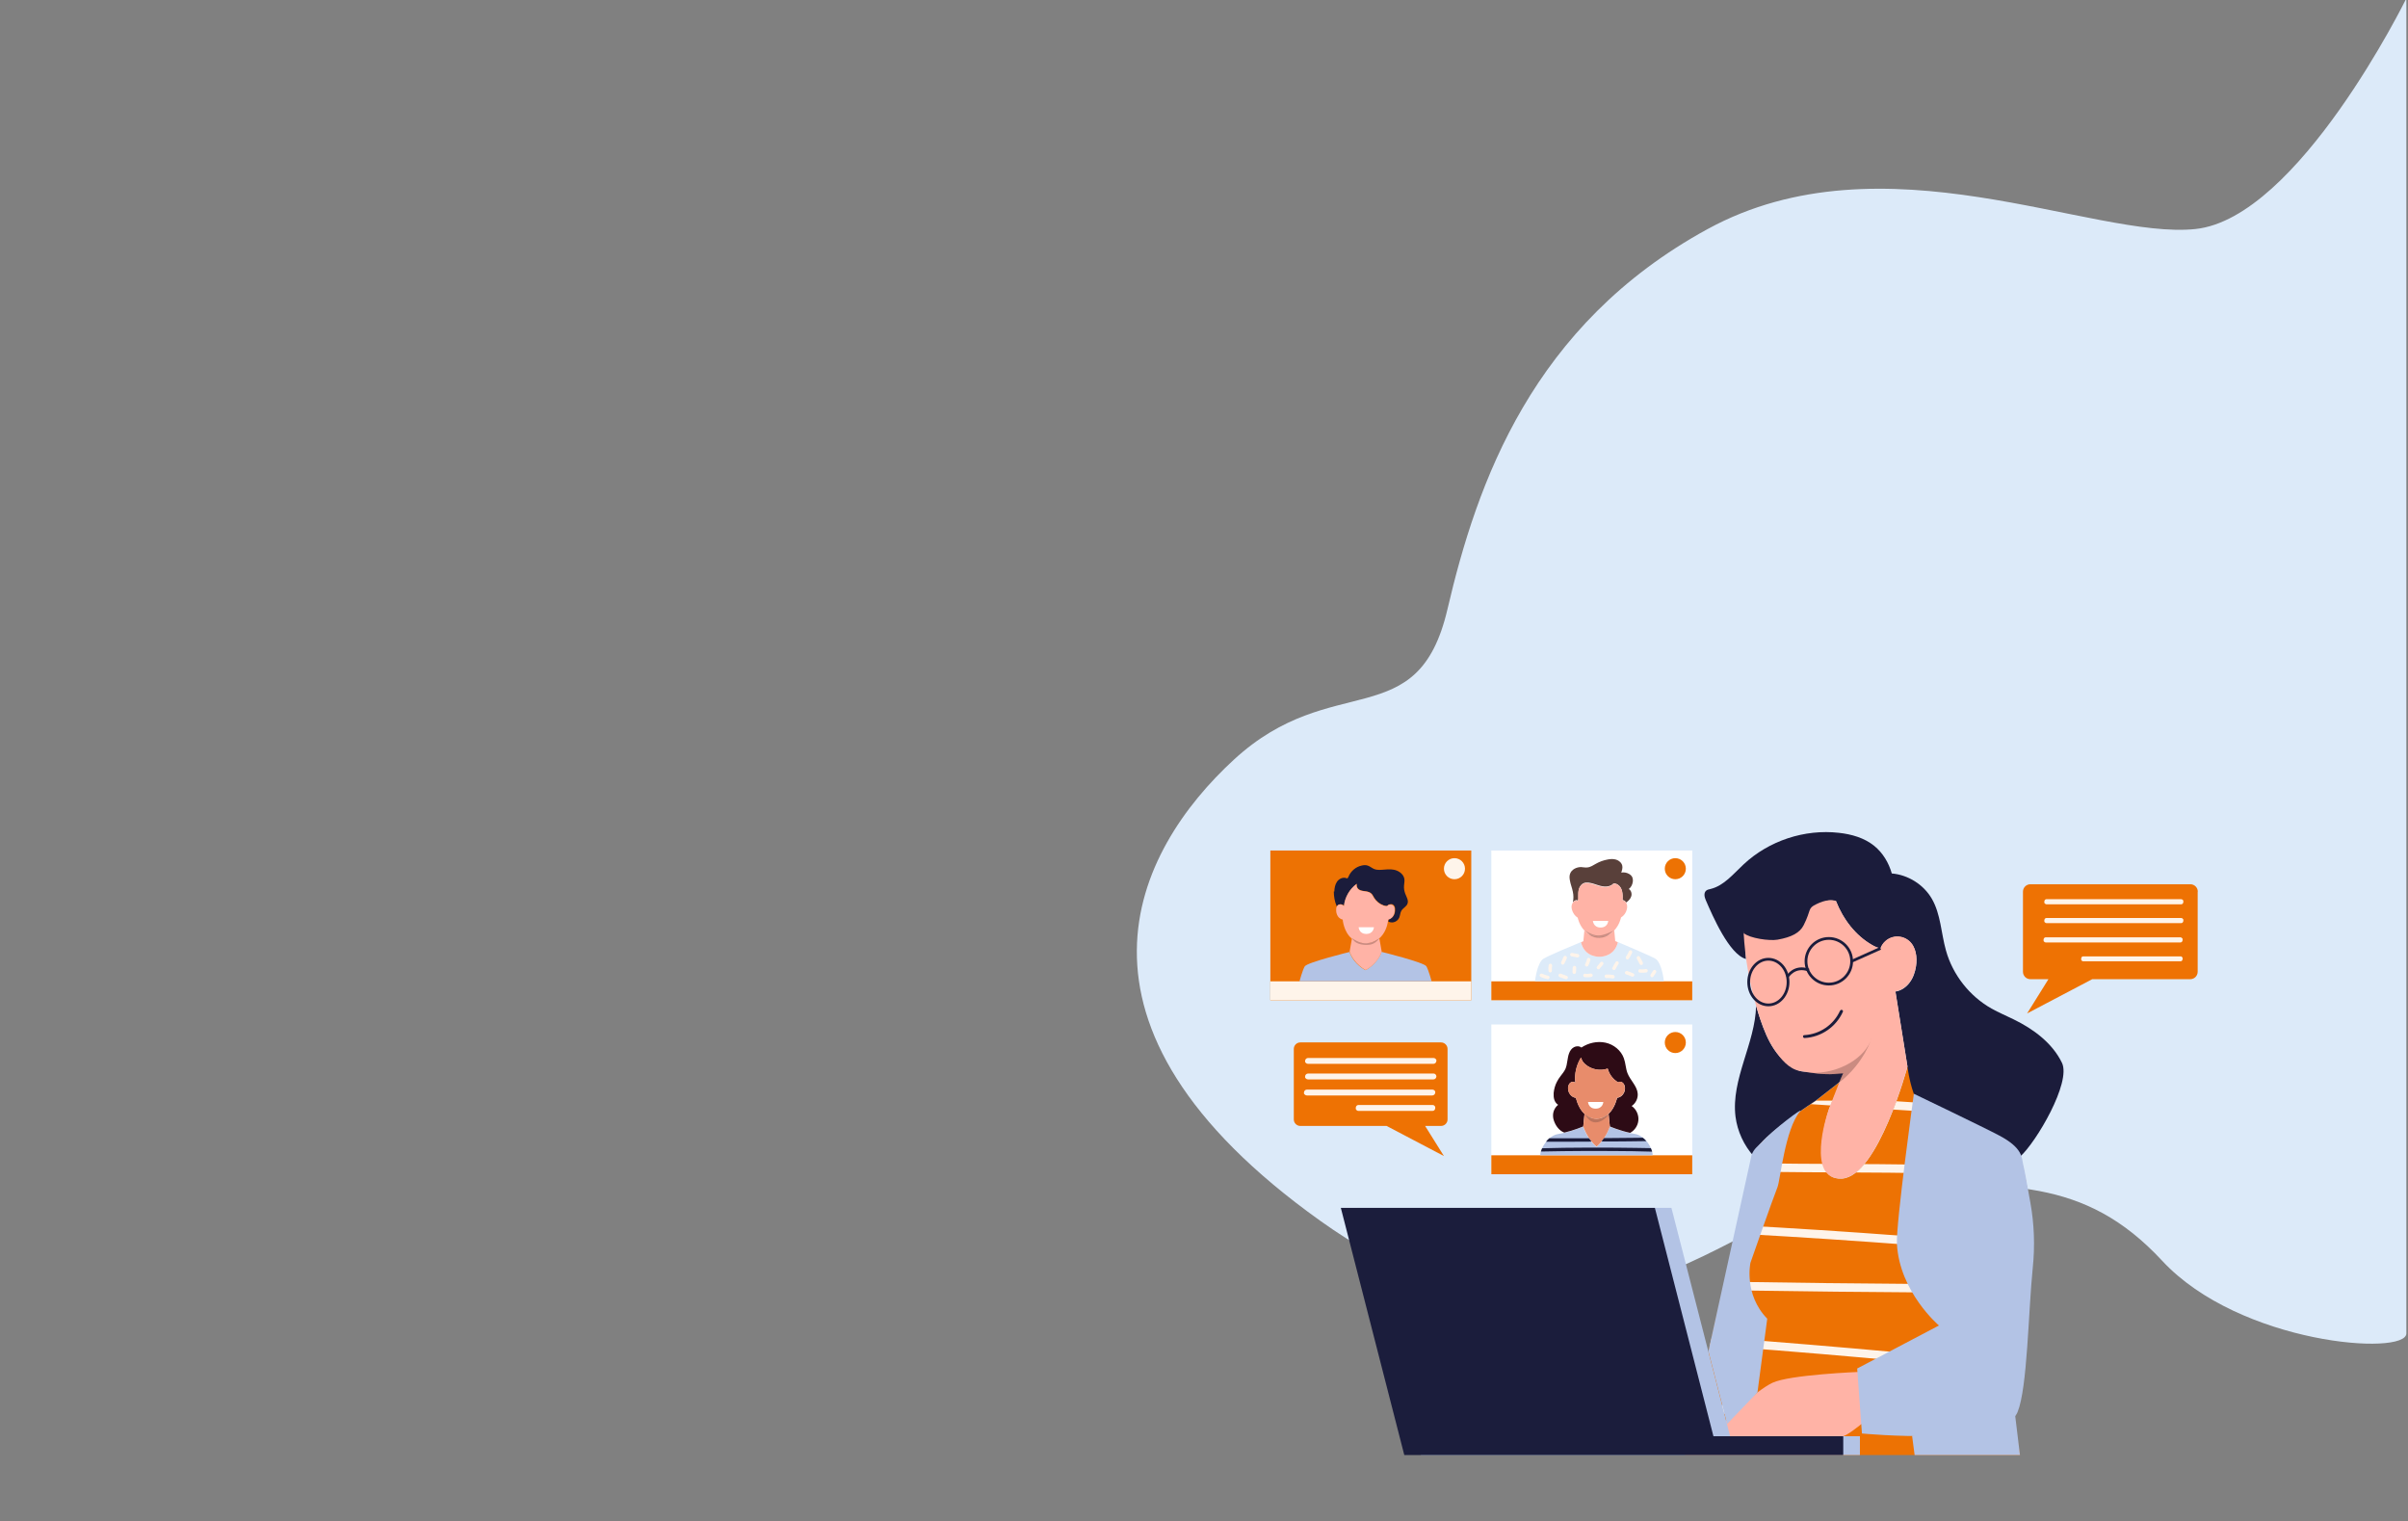 <?xml version="1.0" encoding="UTF-8"?>
<svg xmlns="http://www.w3.org/2000/svg" xmlns:xlink="http://www.w3.org/1999/xlink" id="Ebene_1" version="1.1" viewBox="0 0 1920 1213">
  <rect x="0" y="0" width="1920" height="1213" fill="#808080" stroke="none"/>
  <defs>
    <style>
      .st0, .st1 {
        fill: none;
      }

      .st2 {
        fill: #1b1d3c;
      }

      .st3 {
        fill: #fef4ea;
      }

      .st4 {
        fill: #fef4ea;
      }

      .st5 {
        fill: #ee7203;
      }

      .st6 {
        fill: #2d0b15;
      }

      .st7 {
        fill: #ed735a;
      }

      .st8 {
        fill: #ddebf9;
      }

      .st9 {
        fill: #ed7203;
      }

      .st1 {
        stroke: #1b1c3b;
        stroke-miterlimit: 10;
        stroke-width: 2.2px;
      }

      .st10 {
        clip-path: url(#clippath-1);
      }

      .st11 {
        clip-path: url(#clippath-3);
      }

      .st12 {
        clip-path: url(#clippath-2);
      }

      .st13 {
        fill: #7c5149;
        opacity: .4;
      }

      .st14 {
        fill: #fff;
      }

      .st15 {
        fill: #dceaf9;
      }

      .st16 {
        fill: #b2c3eb;
      }

      .st17 {
        fill: #e88c6b;
      }

      .st18 {
        fill: #b3c3e5;
      }

      .st19 {
        opacity: .6;
      }

      .st20 {
        fill: #ffb3a6;
      }

      .st21 {
        fill: #f7a491;
      }

      .st22 {
        fill: #59403a;
      }

      .st23 {
        fill: #000644;
      }

      .st24 {
        fill: #ec6f04;
      }

      .st25 {
        fill: #1b1c3b;
      }

      .st26 {
        display: none;
      }

      .st27 {
        clip-path: url(#clippath);
      }
    </style>
    <clipPath id="clippath">
      <rect class="st0" x="976.5" y="666" width="769.4" height="546.9"></rect>
    </clipPath>
    <clipPath id="clippath-1">
      <rect class="st0" x="976.5" y="666" width="769.4" height="546.9"></rect>
    </clipPath>
    <clipPath id="clippath-2">
      <rect class="st0" x="1210.9" y="754.8" width="20.4" height="14.2"></rect>
    </clipPath>
    <clipPath id="clippath-3">
      <path class="st0" d="M1610.6,1160.1l-5.5-34.3c15.7-21.4,9.2-108.4,14.2-143.4,1.8-12.8-4.9-49.1-8.4-60.4-6.5-20.8-50.6-25.6-64.2-27.1-21-2.3-25.7-44.6-25.7-44.6,0,0-23.6,87.8-52.4,89.4-28.9,1.5-10.2-55.8-10.2-55.8l2.8-6.4h-13.2s-43.6,28.4-48.1,40.1c-.3.7-.7,2.2-1.3,4.4-9.1,34.1-54.9,238.1-54.9,238.1h267.1Z"></path>
    </clipPath>
  </defs>
  <g id="Ebene_11" data-name="Ebene_1" class="st26">
    <path id="Pfad_557" class="st24" d="M1921.8-.3s-86.1,175.3-168.2,183.9-248.9-76.4-388.9,0c-140,76.4-183.9,202.2-207.5,303.2s-91.6,47.5-170.2,119.8-150.9,211,68.9,367.8,344-28.3,445.6-28.8,163.4-6.4,225.5,60.5,187.8,74.9,194.8,58.1S1921.8-.3,1921.8-.3Z"></path>
    <g id="Gruppe_939">
      <g id="Gruppe_923">
        <g id="Gruppe_932">
          <g class="st27">
            <g id="Gruppe_937">
              <g id="Gruppe_936">
                <g class="st10">
                  <g id="Gruppe_935">
                    <path id="Pfad_2536" class="st23" d="M1530.8,999.8c5.7-18.2,11.2-35,35.4-72.9,12.8-20.1,28.5-39.6,30.2-38.6,1.6,1.1-10.3,20.6-22.9,45.3-11.1,21.9-22.4,44.8-38,90.6-3.7-3.6-8-9.1-7.8-15.6,0-4.5,2.7-7.5,3.1-8.8"></path>
                    <path id="Pfad_2537" class="st24" d="M1477.3,1032.2c-1.4,6.3-.3,120.4,24.2,140.7,11.8,9.8,81,11.2,94.3-1.8,16.4-16.1,23.2-84.9,23.4-138.3.2-21.4-138.2-17-141.9-.6"></path>
                    <path id="Pfad_2538" class="st23" d="M1611.1,1029.5c0,4.9-25.8,7.8-63.5,8.1s-63.3-2-63.4-6.8,25.8-8.7,63.5-9c37.7-.3,63.4,2.8,63.4,7.7"></path>
                    <path id="Pfad_2539" class="st23" d="M1510.5,757c-7.6-.4-37.9,167.2-17.5,238.8,3,10.7,15.8,22.6,21.5,26.6s5.3,4.3,9.4,7.6c19.3,1.2,26.4,1.6,26.6.7.9-4.5,2.2-9.5-17-21.4-27.1-16.7-28.8-28.3-30.6-38-2.3-13-6.6-34.4-5.6-75,1.3-51.2,5.2-82.3,11.5-119.1,1.5-8.8,3.5-20.1,1.7-20.2"></path>
                    <path id="Pfad_2540" class="st23" d="M1670.4,811.9c-2.4-4.6-6.2-10.7-10.4-10.4-5.5.4-8.5,11.1-10.4,13.2-14.5,16.5-21.6,26.6-65.6,69.6-55.4,54.1-64.2,68.1-68.8,79.4-7.3,18.4-12.2,46.1-10.1,46.9,1.1.4,2.8-4.4,7.6-5.6,5.6-1.4,8.9,3.1,11.8,2.1,1.3-.4-3.7-8.5.7-29.2,7.6-36,123.1-148.6,129-159.3,7.1-12.7,4.7-12.7,16.2-6.7"></path>
                    <path id="Pfad_2541" class="st23" d="M1439,865.4c-14.4-16.7-30.7-31.7-48.5-44.8-1.1-.8-4.5-2.6-5.7-6.2-4.3-12.5,20.6-29.7,19.3-31.3-1-1.2-17.5,9-25.2,21.9-1.2,2-2.2,4.1-2.8,6.4-2.8-6.3-4.2-9.8-4-13.8.5-8,7.4-12.5,6.8-19-.4-4.2-4-6.3-6.5-8.3-1.1,5-2.8,9.9-5,14.6-4.1,8.3-8,7.8-11.7,13.5-3.2,5-6.9,16.7-8.1,28.4,1-3.3,3.1-6,6-7.8,3.1-1.7,7.5-2.2,8.1-1,.4.7-.5,2.1-1.6,2.9-10.8,8.6-7,5.2-15.1,13.3-3.7,14.2-7.5,28.5-11.2,42.7,8.4-15,18.8-32.3,21.9-31,1.4.6,1.5,5.3.5,6.5-12.5,16.4-15.9,19-35.7,45.9-10.6,14.3-15.9,15.2-18.8,19.8-5.2,8.2-4.7,12.6-9.9,20.1-7.7,11-13.2,14.2-12.8,20.8.3,5.6,4.7,10.3,5.7,9.9.8-.3-.6-3.8,1.3-5.7,1.5-1.5,4.3-1.1,6.2-.8,4.8.7,5.5,2.8,8.6,2.9,4.2.1,7.4-3.6,7.8-4.2,2.6-3.1,5.3-17.1,5.2-21.6-.1-13.7-1-13,.5-15.9.9-1.7,1.5-5.4,6-7.6-.8,4.2-.8,11.6-1.6,15.9-1.1,6.4-3.1,9.6-4.2,15.9,9.8-4.5,13.9-10.5,15.6-13.8,4-7.5,5.8-15.9,5.7-20.6,0-7.4-3.3-13.4-.3-20.6.8-1.9,2.1-4.9,3.9-4.9,3.4-.1,7.1,10.1,7.3,14.3.5,14.1,1.8,16.7-.3,40.1-.4,4.1-3.4,6.8-4.7,8.6,5.7-5.4,10.3-11.9,13.5-19,2.3-5.2,3.9-10.7,4.7-16.4,1.7-12.5-.8-25-2.1-31.3-.6-6.2-.4-12.6.5-18.8.4-2.3,1.1-3.1,1.6-3.1.9,0,1.4,3.6,2.6,10.4,1.8,10.2,2.6,15.3,3.4,18,1.4,5,2.4,6.6,2.6,10.7.1,3-.2,6-1,8.9,4.3-3.1,8-6.9,10.9-11.2,2.6-3.6,4.6-7.7,5.7-12,1.9-7.7-.1-14.4-1.6-19.5-2.4-8.6-4.8-9.3-4.7-15.1.1-4.9,1.8-6.1,1-10.9-.7-4.6-2.6-5.8-2.1-9.4s2.6-3.8,3.4-7c28.4,23.8,68.7,60.6,86.4,92.6,5,9,12.1,28,19.8,53.1,2.7,8.9,5.2,20,7.3,28.5.5-7.6,1.5-15.2,3.1-22.8,1.1-4.8,2.5-9.5,4.2-14.1-26.8-60.1-49.7-83.2-61.9-97.1"></path>
                    <path id="Pfad_2542" class="st23" d="M1470.8,700.1c2.3,1.7,7.1,3.4,12,5.3,7.2,2.9,9.7,2.1,13.7,3.8,4.5,1.9,10.3,6.2,13.9,20.2,1.7-.4,2-.5,3.7-.9.4-3.3.3-6.6-.3-9.9-1-6.3-4-7.4-4.3-11.5-.3-4.6-1.9-7.6,3.3-13.9,3.8-4.8,18.8-17.6,28.7-21.1,5.7-2,10.4.4,13.3.5,3.7.2,7.4,0,11.1,0,4.2,0,10.9,2.4,20.3,13.9-2.3-.1-5.5,1.5-9.1,3-5.7,2.3-5.5,5.2-12.2,10.4-6.5,5-11.4,5.9-14.6,11.7-1.3,2.3,0,2.1.4,2.5,1.2,1.6,7.2-2.1,7.9-2.7,9-8,9.4-10.4,17.6-15.6,4.5-2.5,9.7-3.3,14.7-2.2,4.1.9,8.9,6,14.6,13.7,3.2,4.3,7,5.6,9,7.3-2.7-.9-7.5-1.1-12.4-.8-8.5.6-8.8,4.6-20.3,8.1-5.2,1.6-13.3,1.8-19.7,6.5-.8.6-1.8,1.8-1.6,2.6.5,1.6,16.4.4,24.8-3.9,3.5-1.8,11.2-.9,17.7-.4,8.1.7,9.3-2.1,11.1-2.2,3.3-.2,8.7,5.8,15.8,33.6-2.7-.3-5-.4-9.9-1.2-11.3-1.8-12.5-2.3-24.5-4.6-23.4-4.5-32.5-3.2-33.6-1.3-.7,1.2-1.1.8-.4,2.1,2.6,4.8,16.5.6,32,3.4,10.2,1.8,16,4.9,22.8,8.7,2,1.1,5.8,2.2,8.6,6.1,1.5,2,1.2,4.3,1.4,5.2,2.1,9.6-5.5,29.3-6.2,31.3-3.9-5.2-8.6-9.9-13.9-13.7-14.5-10.7-31.9-17.7-44.2-18.4-1.5,0-2.8,1.2-3.1,2.6-.3,2.3,5.3,4.9,16.7,8.1,18.1,5,27.5,9,37.4,17.7,1.9,1.7,4,2.8,4.8,5.1,3.4,9.6-8.6,23.1-10.7,25.1-3.3-5.6-6-9.6-17.7-18.9-3.1-2.5-16.9-9.1-18.2-7.4-.9,1.2,4.8,8.3,31,34.9,0,3.4-1.6,5.4-6.4,11.6-6,7.7-15.5,12.4-21,12.6-22.1,1-39.1-6.3-44.9-10.2-3.5-14-2.4-21.8-.3-28.3.9-2.6,4-8,5.3-16.5.7-4.6,1-11.7-1.3-12.6-1.9-.8-5.6,1.8-6.8,5.6-2.2,7.6-2,6.8-3.4,16.9-1,7.3-2.7,28.7-7.3,41.2-7.5-6.4-15.1-12.9-22.7-19.3-.5-12.4.8-22.5,4-28.5,7-12.7,11.8-16.8,18-29.4.8-1.7,1.2-6.9,0-7.4-5-2.1-17.1,19.5-25.7,40.1-2.2,5.3-1.3,18.3-.4,23.2-2-2.5-4.2-7.4-9.4-10.4-8.9-5.2-13.6-9.3-15.6-14.3-3.5-8.8-1-14.5,1.6-18,6.1-8.1,7-8.6,22.4-22.8,8.8-8.2,12.8-12.4,12.6-12.6-1.2-1.8-4.2,0-10.7,3.8-15,8.4-28.5,18.6-31.6,25.7-2.8,6.4-2,12.7-1.3,16.4-2.2-2.9-9.1-14.9-9.4-25.8.5-9.4,5-18.2,12.2-24.2,10.6-8.5,29-12.2,28-15.9-2.2-7.8-29.2-3.8-36.9,3.7-6.9,6.7-2,19.2-2.5,19.5-1.4,1-6.7-7.4-7.4-15.6-.1-.9-2.6-15.3,7.7-24,9-7.5,15.2-6,18.6-11.1,3.2-4.6,3.7-9.8,3.3-16.1"></path>
                    <path id="Pfad_2543" class="st23" d="M1643.7,769c-1.3,3.7,3.5.2,16,19.4,1.2,1.9-1.2,7.5.2,10.9,1.6,3.9,5.2,3.2,6.4,6.6,1.3,3.5-.5,2.9-.3,8.9.2,7,2.4,7.7,1.7,11.8-.7,4.2-5.7,7.5-7.3,14.6-1.5,6.8-2.5,18.1,18.1,44.8-6.2-12.6-5.5-19.2-4.5-24.8.7-3.9,3.3-6.8,4.3-19.3.6-7.5,2.2-9.7,2.8-9.7,1.6,0,2.8,10.1-.9,45.2-1,9.6,8.5,17.9,13.7,22.8-3.3-11.4-3.2-17.4-3-24,.2-5.9,1.9-20.8,4-23.3,1.2-1.3,3.5-.6,4.7.5,4.4,4-.4,12.9,0,21.5.3,6.3,4.1,15.6,17,25.9-2.1-13.5-4.9-28-.7-23.4,2.5,2.7,2.5,7.6,2.4,17.4,0,17.5,5.5,18.8,9.7,20.5,4,1.6,6-4.8,10.9-2.6,2.4,1.1,2.6,3.3,3.3,4.9,2.3-2.5,3.9-7.3,3.5-11.3-.6-5.4-7.6-7.6-12-15.4s-4.4-8.2-8.9-16.9c-3.4-6.7-11.5-15.8-21.5-25.7-13.6-13.5-22.8-26.2-20.3-29.4,1.3-1.8,8.7,2.6,17.5,22.8,1.6-20.6-3.3-29.5-8.7-33.7-5.1-4-11.8-7.4-11.6-11.1,0-1.9,3.8-1.1,5.4.2,3.3,2.8,4.3,7.9,5.2,7.6,1.1-.3-2-18.5-9.2-27.6-3.6-4.4-6.2-5.4-9.4-10.8-2.6-4.3-1.2-4.7-1.6-7.6-4.1,2.3-5.1,4.4-5.2,5.9-.3,3.4,3.5,4.9,5.9,11.5.9,2.5-2.3,13.1-3.8,14.9-1.6,1.9-1.4-5.6-4.5-7.3-7-3.8-4.8-13.3-11.1-16-3.1-1.5-7.6-.5-8.2,1.3"></path>
                    <path id="Pfad_2544" class="st23" d="M1630.1,879.2c25.8-58.3-39.4-51.4-52.4-31.9-4.9,7.4-10.2,12.6-23.2,19-22.9,11.4-23.7,9.4-29.3,19.7-3,6.1-3.9,13.1-2.6,19.8,2.9-3.1,8.5-9.4,15.5-12.2,5.4-2.2,10.6-2.4,32.7-.5,13.2,1.1,16.3-2,14.1.5-12,13.5-19.7,4-46.8,17.6-8,4-32.4,21.2-20.2,45.8,2.7-10.2,11.1-18,21.5-19.8,36.7-7.1,47.3-17.8,52.5-17.2,1.5.2-10.5,9.5-26.2,14.4-18.3,5.7-41.9,24.2-41.2,45.1,0,4.2,5.1,18.6,16,30-3-34.5,43-66.4,58-57.6.8.5-9.9,5.4-22,13.8-6.1,4.3-35,27.5-32.2,47.6.7,3.9,2,7.6,4,11.1,3.2,6.2,7.7,11.6,13.3,15.8,3.8-33.6,25-54.3,29.4-52.8,2.3.8,3.4,2.7,3.2,2.9-7.6,5.1-22.4,38-24.7,48.5,12.7,16.7,13.2,17.2,27,30.7,5.3-7.3,11.7-13.7,18.8-19.1,7.6-5.6,15-8.1,20.2-8.7,14.5-25.4-7.8-77-6.5-79,1.1-1.7,4.4,1.3,4.6,1.5,5.1,7.1,22.1,33.2,5.9,75.4,8.3-2.4,27.7-12.9,28.5-27.6.5-9.4-6.5-12.5-6.5-15s1.4-5.6,3.3-5.4c1.9.2,4.1,3.9,5.7,17.5,3.7-3.9,6.4-8.6,8.1-13.7,7.4-23.8-6-48.9-29.1-66.9-1.8-1.4,1.4-3.6,3.1-3.9,4.9-.9,15.8,9.6,31.1,49,14.1-24.4,9.5-50.1,6.8-54.1-8.3-12.1-24.8-12.8-27-16.2-.8-1.4.2-2.3,2.2-1.8,8.4,2.2,19.2,7.6,20.5,10.2.5-7.3-.4-14.6-2.7-21.5-2.1-6.3-5.7-17.1-13.5-19.1-3.8-1-6.7.7-11.8,2.7-9.1,2.9-18.6,4.9-28.1,5.4"></path>
                    <path id="Pfad_2545" class="st21" d="M1088.7,1168.4c-13.7,13.6-46.3,42.1-35.6,40.1,13.9-2.6,50.1-18,74.4-28.2,7.9-3.3-3.8-25.4-6.9-31-3.9-6.7-24.2,11.5-31.9,19.1"></path>
                    <path id="Pfad_2546" class="st16" d="M1030.4,957.6c.4-3.7,41.1-11.1,160-3.8,6.4,10,10.9,21,13.3,32.6,2.4,11.4-1.1,40.6-1.5,48.1-74.3,0-106.7,3.5-109.6,2.1-3.7-1.7-5.8-45.8-18.2-66.4-12.4-20.4-44.3-10-44-12.6"></path>
                    <path id="Pfad_2547" class="st15" d="M1480.7,795c-94.2,0-199.8-1.8-211.4.6-21,4.4-26.8,10.5-35.8,30-25.4,55.3-39.9,94.3-45.1,130.9-5.8,40.8-12.3,65.3,0,76.9,6.4,6,213.7,28.9,229.9,24,61.8-18.6,82.6-262.4,62.4-262.4"></path>
                    <path id="Pfad_2548" class="st15" d="M1092.4,1033.5c.2,2.2,13.5-3.1,45.1-2.7,41.5.6,99.5,5.4,99.6,3.5,5.5-111.9,82.9-86.9,84.8-44.6,1.8,38.1-20.4,98.4-56.7,100.4-42.6,2.3-202.6-.8-206.7-5-114-117.8,22.3-202.6,33.9-51.6"></path>
                    <path id="Pfad_2549" class="st15" d="M1420.3,1086.9l26.4,117.3c.3,1.5,1.8,2.4,3.3,2.1l2.4-.5c1.5-.3,2.4-1.8,2.1-3.3h0l-26.4-117.3c-.3-1.5-1.8-2.4-3.3-2.1h0l-2.4.5c-1.5.3-2.5,1.8-2.1,3.3h0"></path>
                    <path id="Pfad_2550" class="st15" d="M1258.8,1085.3l-26.9,117.1c-.3,1.5.6,3,2.1,3.3h0l2.9.7c1.5.3,3-.6,3.3-2.1h0l26.9-117.1c.3-1.5-.6-3-2.1-3.3h0l-2.9-.7c-1.5-.3-3,.7-3.3,2.1h0"></path>
                    <path id="Pfad_2551" class="st15" d="M1065.2,1083.4l-27.4,119.1c-.3,1.5.6,3,2.1,3.3h0l2.8.6c1.5.3,2.9-.6,3.3-2h0l27.3-119.1c.3-1.5-.6-3-2.1-3.3h0l-2.8-.6c-1.4-.3-2.9.6-3.2,2h0"></path>
                    <path id="Pfad_2552" class="st15" d="M1427.6,1104.2h-359.6c-1.5,0-2.8,1.2-2.8,2.8h0v2.6c0,1.5,1.2,2.8,2.8,2.8h359.6c1.5,0,2.8-1.2,2.8-2.8v-2.6c0-1.5-1.2-2.8-2.8-2.8"></path>
                    <path id="Pfad_2553" class="st21" d="M1126.6,916.5h0c-6.6-7.4-8.3-10.4-6.3-15.8l45.3-84.7c3.1-5.4,10.7-4.7,17.1,1.5s9.2,15.6,6.1,21l-45.1,79.5c-3,5.3-10.7,4.7-17.1-1.5"></path>
                    <path id="Pfad_2554" class="st21" d="M1025.3,1182.7c-16.2,5.5-53.6,15.4-43.9,17.8,12.6,3.2,48.5,4.8,72.5,6,7.8.4,5.6-21.1,4.8-26.6-.9-6.8-24.3-.3-33.4,2.8"></path>
                    <path id="Pfad_2555" class="st24" d="M1000.6,1190.2c.6-1.5-16,1.5-22.5,5.7-4.3,2.8.9,8.5,5.2,9.3,12.8,2.2,48.6,2.1,72.7,2.2,7.8,0,4.5-17.6,3.5-22.1-.3-1.2-2.4,6.7-17.1,9.2-17,2.9-45,3-41.8-4.3"></path>
                    <path id="Pfad_2556" class="st23" d="M1256.4,984.5c-1.5,14.9-4.9,33-13.9,33.1-115.5,1.9-106.1-.9-110.6-1.3-12.1-.9-59.1,2.7-58-17.9.7-12.4,12.7-17.2,45.5-29.5,29.1-11,47.4-16.1,123.7-24.7,8-.9,8.9-.8,11.5,10.7.6,3.9,2.3,24.7,1.8,29.6"></path>
                    <path id="Pfad_2557" class="st23" d="M1172.5,868.5c-51.1-42.8-3.6-183.9,31.2-198.2,6.7-2.8,59-18.9,69.3,36.8,8.9,48.6,53.4,55,67.1,72.7,6.6,8.5,15,55.1,0,70.9-19.5,20.5-45.4,39.4-90,42.5-41.5,2.8-64.1-13.4-77.6-24.7"></path>
                    <path id="Pfad_2558" class="st3" d="M1164.8,813.8s-13.1,22.5-28.5,44.2c0,0,17.6,16.9,53.8,4.3,0,0,4.6-15.2,10-42.8,1.6-8.2-23.5-21.8-35.3-5.7"></path>
                    <path id="Pfad_2559" class="st21" d="M1260.1,717.1c0,21.5-16.9,39-37.8,39s-37.7-17.5-37.7-39,16.9-39,37.8-39,37.7,17.5,37.7,39"></path>
                    <path id="Pfad_2560" class="st3" d="M1210.1,732.8s9.2.6,22.1,0c0,0-10.8,16.6-22.1,0"></path>
                    <path id="Pfad_2561" class="st23" d="M1200.4,679.3c29.9,14.4,68.2,54.6,71.5,59,6-23.5-7.3-46.4-25.2-57.8-20.2-12.8-49.4-2.7-46.3-1.2"></path>
                    <path id="Pfad_2562" class="st23" d="M1282.4,1036.3l-82.6-6.1c-12.6,0-20.2-10.7-20.2-23.3l-4-38.8c0-12.6-3-21,9.6-21l99.4-10c12.6,0,22,16.5,22,29.2l-1.3,30.7c-.1,12.5-10.3,39.3-22.9,39.3"></path>
                    <path id="Pfad_2563" class="st16" d="M1310.1,950.2l-49.3,8.7c-22,3.9-44.5,3.6-66.4-.7-21.8-4.3-46.1-9.4-46.4-10.1-2.8-8.8,2.2-33.6,2.2-37.9l9.6-78.9c0-21.7,17.1-29.1,40.6-39.7,3.2-1.4,11.2-6,14.8-6h29.8c4.2,2.2,8,4,12.1,6.2,23.1,12.7,39.4,14.1,40.5,39.5l11.5,81.4c0,4.7,3.1,33.6,1,37.5"></path>
                    <path id="Pfad_2564" class="st21" d="M1237.5,746.6c4.4.4,4.3,6.2,4.5,8.8.6,6.4,0,27,10.2,38.9,13.2,15.4-57.4,15.9-47,1.9,8.6-11.6,6.9-18.5,5.7-41.3-.2-4.4,2.6-7.3,6.8-7.9,6.6-.7,13.2-.8,19.8-.4"></path>
                    <g id="Gruppe_934" class="st19">
                      <g id="Gruppe_933">
                        <g class="st12">
                          <g id="Gruppe_932-2">
                            <path id="Pfad_2565" class="st7" d="M1231.3,755.5c-4.8.8-9.7,1-14.5.6-2-.2-4-.6-5.8-1.4,0,2.9,0,2.7.3,7.8,0,.7.4,4.7.4,6s.1.6.2.6c3-.3,8.3-2.4,13-6.2,2.5-2.2,4.6-4.6,6.4-7.4"></path>
                          </g>
                        </g>
                      </g>
                    </g>
                    <path id="Pfad_2566" class="st21" d="M1317.7,916.1h0c-10.3.7-13.8.1-17-5.1l-40-91.6c-2.4-6,3.1-11.8,12.3-13.1s18.6,2.6,21.1,8.5l35.9,88.1c2.4,6.1-3.1,12-12.3,13.2"></path>
                    <path id="Pfad_2567" class="st21" d="M1251.9,977.2c.3-.1.5-.2.8-.4l75.9-52c.9-.8,1.7-1.6,2.4-2.6,3.8-5.2,2.1-16.4-3.4-21.5-4.8-4.3-10.5-5.9-13.6-3l-74.5,57.5c-4.4,4.5-3.1,13.6.6,17.6,3.2,3.4,8.4,6.1,11.8,4.4"></path>
                    <path id="Pfad_2568" class="st21" d="M1249.4,956.8c-14.4-8.5-34.4-5-37.2-4.2-11.3,3.3-20.2,19-18.8,26.4.8,4.2,4.6,4.9,8.7,4.3,9.9-1.5,11.9-4.5,22-3.9,4.6.3,4.1,1.4,9.5,1.8,6.7.5,14.7,1,17.5-4.7,2.9-6.3,5.2-15.7-1.7-19.7"></path>
                    <path id="Pfad_2569" class="st3" d="M1293.5,812.2s13.1,22.5,28.5,44.2c0,0-17.5,16.9-53.8,4.3,0,0-4.6-15.2-10-42.8-1.5-8.1,23.5-21.7,35.3-5.7"></path>
                    <path id="Pfad_2570" class="st23" d="M1295.6,1000.3c-.6,15.8-3,35.3-13.1,36.2-128.9,12.3-118.6,8.5-123.7,8.6-13.6.2-65.9,8.1-66.1-13.7-.2-13.1,12.9-19.3,48.6-35.3,31.8-14.2,51.7-21.3,136.4-37.1,8.9-1.7,9.9-1.6,13.6,10.3,1.2,3.9,4.5,25.7,4.3,31"></path>
                    <path id="Pfad_2571" class="st21" d="M1071.8,877.2c-15,3.4-31.9-4.8-33.8-6.7-9.6-9.8-26.3-17.9-23-24,1.8-3.4,16.3-5,20.1-4.7,8,.8,11.8,6.2,20.8,8.4,4.1,1,4-.1,8.8,1.1,6,1.5,13.2,3.2,14,9,.9,6.4.2,15.3-6.9,16.9"></path>
                    <path id="Pfad_2572" class="st21" d="M1080.2,856.7c-.9-3.7-6.2-8.2-16.1-12.8-8-3.8-9.3-10.1-11.1-8.5-2.8,2.5-2,4.2-1.4,6.3,3,10.4,16.5,14.1,17.4,14.4,3.2.8,6.6,10.7,8.6,12.2.5.5,3.2-9.1,2.6-11.6"></path>
                    <path id="Pfad_2573" class="st21" d="M1066.6,877.5c.2.2.3.4.5.5l59.8,44.6c.8.5,1.7.9,2.6,1.2,5,1.5,13.2-2.7,15.6-8.2,2.1-4.8,1.8-9.6-1.3-11.3l-63.7-42.1c-4.7-2.2-11.3,1.2-13.4,5.1-1.7,3.3-2.4,8.1-.1,10.2"></path>
                    <path id="Pfad_2574" class="st16" d="M1291.7,955.7s94.2-6.5,116.6-1.1c.8-59.3,26.7-72.9,34.6-97,6.7-20.3,12.7-51.4,26.2-60.1,13.7-8.9,31.9,2.3,34.1,13.9,10.5,54.6-31.6,270.5-75.5,276.2-37.7,4.9-161.9,1-161.9,1,70.9-49,52.8-136,25.9-132.9"></path>
                    <path id="Pfad_2575" class="st15" d="M1149.3,1042.7c41.5,0,85.2-7.2,85.2-9.1,5.5-111.9,82.9-86.9,84.8-44.6,1.8,38.1-19.4,99.3-55.6,101.2-22,1.2-107.8,2.5-108,.2-1.9-22.2-9.8-37.9-9.8-39.1s1.8-8.6,3.4-8.6"></path>
                    <path id="Pfad_2576" class="st23" d="M1095.4,986.4c10.3-1.4,24.4,1.2,26.1,9.6,20.1,99.3-.2,151.1-3.2,157.1s-17.9,16.9-20.3,5c-4-20.1-9.4-58.8-10.6-66.8-4-26.7-5.6-20.8-13.5-87.6-1-8.3,11.2-15.9,21.2-17.2q.2,0,.3,0"></path>
                    <path id="Pfad_2577" class="st23" d="M1126.2,1019.4c11.7,4.9,25.5,15.7,22.8,24.1-31.8,99.9-81.4,133.5-87.8,137-5.6,3.1-28.3,4.2-24.4-7.7,6.6-20.2,21.5-57.6,24.5-65.4,10-26,5.1-21.7,32.7-85.6,3.4-7.9,20.5-7.3,31.9-2.5,0,0,.2.1.3.1"></path>
                    <path id="Pfad_2578" class="st24" d="M1067.6,1188.3c0-1.9-15.2,9.2-19.7,16.9-3,5.1,4.7,8.8,9.3,7.5,13.6-3.8,49.1-20.9,72.9-32.3,7.7-3.7-3.3-21-6.2-25.4-.8-1.2.5,8.4-12.9,18-15.6,11.2-43.4,24.6-43.4,15.3"></path>
                  </g>
                </g>
              </g>
            </g>
          </g>
        </g>
      </g>
    </g>
  </g>
  <g id="Ebene_2">
    <g id="Gruppe_927">
      <path id="Pfad_5571" data-name="Pfad_557" class="st15" d="M1918.7-1.3s-86.1,175.3-168.2,183.9-248.9-76.4-388.9,0-183.9,202.2-207.5,303.2-91.6,47.5-170.2,119.8-150.9,211,68.9,367.8c219.8,156.8,344-28.3,445.6-28.8s163.4-6.4,225.5,60.5,194.8,76.3,194.8,58c0-26.6,0-1064.4,0-1064.4Z"></path>
    </g>
  </g>
  <path class="st9" d="M1610.6,1160.1l-5.5-34.3c15.7-21.4,9.2-108.4,14.2-143.4,1.8-12.8-4.9-49.1-8.4-60.4-6.5-20.8-19.8-41-34.4-51.7-17-12.6-55.5-20-55.5-20,0,0-23.6,87.8-52.4,89.4-28.9,1.5-10.2-55.8-10.2-55.8l9.5-22-20,15.6s-43.6,28.4-48.1,40.1c-.3.7-.7,2.2-1.3,4.4-9.1,34.1-54.9,238.1-54.9,238.1h267.1Z"></path>
  <g class="st11">
    <path class="st4" d="M1395.4,870.4c35.8,2.3,71.6,4.7,107.3,7l107.3,7c20.2,1.3,40.4,2.6,60.6,4,4.3.3,3.9,7-.4,6.7-35.8-2.3-71.6-4.7-107.3-7-35.8-2.3-71.6-4.7-107.3-7-20.2-1.3-40.4-2.6-60.6-4-4.3-.3-3.9-7,.4-6.7Z"></path>
    <path class="st4" d="M1334.2,925.4c43.8,2.2,87.6,2.4,131.4,2.6,43.6.2,87.3.4,130.9,2.5,24.5,1.2,49.1,3.1,73.5,5.9,4.3.5,3.9,7.2-.4,6.7-43.5-5-87.2-6.9-130.9-7.7-43.7-.8-87.3-.5-131-1.1-24.6-.3-49.2-.9-73.8-2.2-4.3-.2-3.9-7,.4-6.7Z"></path>
    <path class="st4" d="M1316,973.4c45.1,2,90.1,4.4,135.1,7.3,44.9,2.9,89.7,6.3,134.5,10.2,25.3,2.2,50.5,4.5,75.8,7,4.3.4,3.9,7.2-.4,6.7-44.9-4.4-89.8-8.4-134.8-11.8-44.8-3.4-89.7-6.4-134.6-8.9-25.3-1.4-50.6-2.7-76-3.8-4.3-.2-3.9-6.9.4-6.7Z"></path>
    <path class="st4" d="M1326.2,1020.9c43.3.9,86.5,1.6,129.8,2.1,43.3.5,86.5.8,129.8.9,24.4,0,48.9,0,73.3,0,4.3,0,3.9,6.7-.4,6.7-43.3.2-86.5.1-129.8-.2-43.3-.3-86.5-.7-129.8-1.4-24.4-.4-48.9-.8-73.3-1.3-4.3,0-3.9-6.8.4-6.7Z"></path>
    <path class="st4" d="M1302.3,1061.5c46.9,3.2,93.8,6.7,140.7,10.6,46.9,3.9,93.7,8.2,140.5,12.8,26.5,2.6,52.9,5.4,79.3,8.2,4.3.5,3.9,7.2-.4,6.7-46.7-5.1-93.5-9.7-140.4-14.1-46.8-4.3-93.7-8.3-140.6-11.8-26.5-2-53-3.9-79.6-5.7-4.3-.3-3.9-7,.4-6.7Z"></path>
    <path class="st4" d="M1306.1,1117.9c42,1.7,84.1,3.2,126.2,4.4,42.1,1.2,84.1,2.1,126.2,2.7,23.6.4,47.1.6,70.7.8,4.3,0,3.9,6.8-.4,6.7-42.1-.3-84.2-.9-126.2-1.8-42.1-.9-84.1-2-126.2-3.5-23.6-.8-47.1-1.7-70.6-2.7-4.3-.2-3.9-6.9.4-6.7Z"></path>
  </g>
  <path class="st25" d="M1400.2,801.9c-.6,29.9-20.1,58.5-16.4,88.4,1.5,11.7,6.7,22.9,14.6,31.7.6-2.2,1-3.6,1.3-4.4,4.4-11.7,48.1-40.1,48.1-40.1h0l32.9-25.7c-5.4,0-40.5,4-45.5,2.1-8.4-3.2-15.3-9.6-20.4-17-5-7.4-8.4-15.9-11.3-24.4-1.2-3.5-2.3-7.1-3.3-10.7Z"></path>
  <path class="st25" d="M1391.6,748.2c4.9,4.1,1.3,3.3,7.6,4,6.6.7,23,3,29.2.6,7.6-3,22.5-21.1,29.9-24.6,3-1.5-3.6-9.9-.3-10.2,2-.2,4,0,5.9.5,5.7,14.5,15.5,27.4,28.9,35.1,2.1,1.2,4.3,2.2,6.6,2.6,1.6-4.3,5.3-7.7,9.6-8.9,4.5-1.2,9.5-.1,13,2.8,5.7,4.8,6.8,13.1,5.7,20.4-.7,4.6-2.2,9.1-5,12.8-2.7,3.7-6.8,6.6-11.4,7.3l9.6,59.8s4.7,42.3,25.7,44.6c13.6,1.5,57.7,6.3,64.2,27.1,12.8-11.5,40.8-59.1,33.3-74.7-7.7-15.9-22.8-27-38.6-34.7-5.9-2.9-11.9-5.4-17.6-8.6-17.5-9.9-30.9-26.9-36.3-46.3-3.9-13.8-4.1-28.9-11.3-41.3-6.6-11.3-18.9-19-31.9-20.1-2.4-8.5-7.1-16.4-14-22-7.9-6.4-18.1-9.3-28.2-10.4-27.3-3.1-55.8,6.3-75.9,25.1-8.2,7.6-15.7,17.1-26.5,19.7-1.2.3-2.5.5-3.4,1.3-2.1,1.8-1.4,5.1-.3,7.6,5.5,12.7,18.7,43.2,32,46.9-.3-5.5-.5-11-.4-16.4Z"></path>
  <path class="st20" d="M1369.5,1141.9c-2.2,6.9,40.4,3.5,40.4,3.5,0,0-1.8,5.3,3,5.2,4.8-.1,49-4.1,54.9-4.9,4.5-.6,14.6-8.8,19-12.5l-4.3-39.4s-55.8,2.2-69.3,8.7c-13.5,6.4-41.4,32.5-43.6,39.4Z"></path>
  <path class="st20" d="M1390.3,744.1c1.1,19.5,4.5,38.9,9.9,57.7,1,3.6,2.1,7.1,3.3,10.7,2.9,8.5,6.2,17,11.3,24.4,5.1,7.4,11.5,15.4,20.4,17,23,4.2,29.2,1.9,34.5,1.8h0c-3.8,7.8-12.7,32.3-12.7,32.3,0,0-17.4,53.1,11.5,51.6,28.8-1.5,52.4-89.4,52.4-89.4l-9.6-59.8c4.6-.7,8.6-3.5,11.4-7.3,2.7-3.7,4.2-8.2,5-12.8,1.1-7.3,0-15.7-5.7-20.4-3.5-3-8.6-4.1-13-2.8-4.4,1.2-8.1,4.6-9.6,8.9-2.3-.4-4.6-1.4-6.6-2.6-13.4-7.6-23.2-20.6-28.9-35.1-1.9-.6-3.9-.7-5.9-.5-3.3.3-6.5,1.5-9.6,3-7.4,3.5-3.9,4.3-10.3,16.9-3,5.9-9.4,9.5-20.9,11.5-6.3,1.1-22-1.1-26.8-5.2,0,5.5-.3-5.5,0,0Z"></path>
  <g>
    <polygon class="st18" points="1082.4 963 1133 1160.1 1483 1160.1 1483 1145.1 1379.5 1145.1 1332.7 963 1082.4 963"></polygon>
    <polygon class="st2" points="1069.1 963 1119.7 1160.1 1469.7 1160.1 1469.7 1145.1 1366.2 1145.1 1319.5 963 1069.1 963"></polygon>
  </g>
  <path class="st25" d="M1467.2,805.7c-5.1,11.4-16.2,18.9-28.6,19.6-1.5,0-1.2,2.4.3,2.3,13.2-.7,25-8.8,30.5-20.9.6-1.3-1.5-2.3-2.1-.9Z"></path>
  <g>
    <rect class="st14" x="1189.1" y="816.8" width="160.2" height="119.4" transform="translate(2538.4 1753) rotate(-180)"></rect>
    <rect class="st9" x="1189.1" y="921.1" width="160.2" height="15.1" transform="translate(2538.4 1857.3) rotate(-180)"></rect>
    <circle class="st9" cx="1335.8" cy="831.2" r="8.4"></circle>
  </g>
  <g>
    <path class="st18" d="M1228.2,921.1h89.5c0-.8,0-1.8-.4-2.9-.2-.9-.6-1.8-1-2.8-.8-1.9-2-3.8-3.5-5.6-.8-1-1.8-1.9-2.8-2.7-2-1.6-4.3-2.8-6.8-3.1-1.1-.2-2.3-.4-3.5-.6-7.8-1.7-16.2-5.1-16.2-5.1,0,0-1.3,4.4-4.5,9.2-.6.9-1.3,1.9-2,2.8-1.2,1.4-2.5,2.9-4.1,4.1-1.5-1.3-2.8-2.7-4-4.1-.7-.9-1.4-1.8-2-2.7-3.2-4.9-4.6-9.3-4.6-9.3,0,0-7.6,3.2-15.1,4.9-1.6.4-3.1.7-4.6.9-2.8.4-5.3,1.8-7.4,3.7-1,.8-1.8,1.8-2.6,2.8-1.3,1.6-2.3,3.3-3.1,5-.4,1-.8,1.9-1,2.8-.3,1.1-.4,2.1-.4,2.9Z"></path>
    <path class="st6" d="M1242.2,881c-2.5,2.1-4,5.3-3.9,8.6,0,1.8.5,3.6,1.2,5.2,1.5,3.6,4.2,6.9,7.8,8.2,7.5-1.7,15.1-4.9,15.1-4.9l1-10c-5.3-4.9-6.8-12.8-6.8-12.8-1.9-.2-3.6-1.3-4.7-2.8-1.5-2-2-4.5-1.3-6.8.3-1.2,1-2.3,2.2-2.9,1.1-.5,2.5-.4,3.3.5h0c-.8-6.9.8-14,4.4-19.8h.4c.2,2.1,1.7,3.9,3.3,5.2,4.8,4.1,11.8,5.4,17.7,3.3,1.2,4.6,4.3,8.6,8.4,11,.8-.6,2-.6,2.9-.2,1.1.6,1.8,1.7,2.2,2.9.7,2.3.2,4.9-1.3,6.8-1.1,1.5-2.8,2.6-4.7,2.8,0,0-1.6,7.9-6.8,12.8h0s1,10,1,10c0,0,8.3,3.5,16.2,5.1,3.5-1.9,6-5.5,6.5-9.5.6-4.5-1.5-9.3-5.3-11.9,3.3-2.2,5.2-6.2,4.8-10.1-.6-6-5.9-10.4-8.1-16-1.5-3.8-1.5-8.1-2.9-11.9-2.2-6.3-8.1-11.1-14.7-12.5-6.6-1.4-13.6.2-19.2,3.9-1.6-1.3-4.1-1.3-5.9-.3-1.9,1-3.2,2.9-3.9,4.9-.8,2-1,4.1-1.4,6.2-.3,2.1-.7,4.3-1.5,6.2-1,2.2-2.6,4-4,5.9-1.1,1.4-2,2.8-2.8,4.4-1.5,2.8-2.3,5.9-2.6,9-.1,1.9,0,3.8.6,5.5.6,1.6,1.6,3,3,3.9Z"></path>
    <path class="st17" d="M1263.4,888.1l-1,10s3,9.8,10.6,16.1c7.6-6.3,10.6-16.1,10.6-16.1l-1-10c-2.4,2.2-5.5,3.8-9.6,3.8s-7.2-1.6-9.6-3.8Z"></path>
    <path class="st17" d="M1256,863.3c-.8-.9-2.2-1-3.3-.5-1.1.6-1.8,1.7-2.2,2.9-.7,2.3-.1,4.9,1.3,6.8,1.1,1.5,2.8,2.6,4.7,2.8,0,0,1.6,7.9,6.8,12.8,2.4,2.2,5.5,3.8,9.6,3.8s7.2-1.6,9.6-3.8h0c5.3-4.9,6.8-12.9,6.8-12.9,1.9-.2,3.6-1.3,4.7-2.8,1.5-2,2-4.5,1.3-6.8-.3-1.2-1-2.3-2.2-2.9-.9-.4-2.1-.4-2.9.2-4.1-2.4-7.1-6.4-8.4-11-5.9,2.1-12.9.8-17.7-3.3-1.6-1.4-3-3.2-3.3-5.3h-.4c-3.6,5.9-5.2,13-4.4,19.8h0Z"></path>
    <path class="st14" d="M1278.5,878.6h-12.3s.3,5.3,6.1,5.3,6.1-5.3,6.1-5.3Z"></path>
    <path class="st25" d="M1277,910.1c2.5,0,5.1,0,7.6,0,9.4,0,18.8-.2,28.1-.3-.8-1-1.8-1.9-2.8-2.7-2.9,0-5.9,0-8.8.1-7.4,0-14.8.2-22.2.2-.6.9-1.3,1.9-2,2.8Z"></path>
    <path class="st25" d="M1232.7,910.3c4.7,0,9.5,0,14.2,0,7.4,0,14.7,0,22.1-.1-.7-.9-1.4-1.8-2-2.7-1.2,0-2.3,0-3.5,0-9.4,0-18.8,0-28.2,0-1,.8-1.8,1.8-2.6,2.8Z"></path>
    <path class="st25" d="M1228.6,918.1c5.9-.1,11.7-.2,17.6-.3,13.5-.2,26.9-.2,40.3-.1,10.3,0,20.5.2,30.8.5-.2-.9-.6-1.8-1-2.8-4,0-8-.2-12.1-.2-10.4-.2-20.9-.2-31.3-.2-3,0-6,0-9,0-11.4,0-22.9.2-34.3.5-.4,1-.8,1.9-1,2.8Z"></path>
    <path class="st13" d="M1263.4,888.1c5.8,3.8,9.6,7,19.2,0,0,0-.3,1.2-1.9,2.8-3.8,3.8-9.4,5.6-13.4,2.1-1.8-1.6-4-4.9-3.9-4.8Z"></path>
  </g>
  <g>
    <rect class="st14" x="1189.1" y="678.1" width="160.2" height="119.4" transform="translate(2538.4 1475.6) rotate(-180)"></rect>
    <rect class="st9" x="1189.1" y="782.4" width="160.2" height="15.1" transform="translate(2538.4 1579.9) rotate(-180)"></rect>
    <circle class="st9" cx="1335.8" cy="692.6" r="8.4"></circle>
  </g>
  <g>
    <path class="st8" d="M1223.9,782.4h51.4s51.4,0,51.4,0c0,0-1.5-15-6.9-18.1-4.4-2.5-23.4-10.5-29.8-13.2-2.9,12.3-14.7,11.6-14.7,11.6,0,0-11.9.6-14.7-11.6-6.4,2.6-25.4,10.6-29.8,13.2-5.3,3.1-6.9,18.1-6.9,18.1Z"></path>
    <path class="st22" d="M1286.5,704.4h0c2.3-.3,4.5,1.3,5.7,3.2,1.2,2,1.5,4.3,1.6,6.6,0,1.1,0,2.3-.1,3.4h0c.2,0,.4,0,.6.1.9.2,1.7.9,2.3,1.8h.1c1.8-1.3,3.4-2.9,4-5,.6-2.1-.1-4.6-2-5.7,1.8-1.3,2.9-3.5,3.2-5.8.2-1.3,0-2.7-.5-3.8-.6-1.1-1.5-1.9-2.6-2.5-1.8-1-4-1.4-6.1-1h0c.6-1.8,1.2-3.7.8-5.5-.5-2.3-2.6-4.1-4.8-4.8s-4.7-.6-7-.1c-3.2.6-6.3,1.7-9.1,3.3-2.2,1.2-4.4,2.8-7,3-1.7.2-3.3-.2-5-.3-3.6,0-7.5,1.9-8.7,5.3-.6,1.6-.5,3.4-.2,5.1.5,3.2,1.8,6.1,2.4,9.3.6,2.8.6,5.8,0,8.6.5-.9,1.4-1.6,2.3-1.9.6-.2,1.3,0,1.7.4.6-1.1.5-2.4.4-3.7,0-2,0-4.1.6-6,.6-1.9,2-3.7,3.9-4.4,1.1-.4,2.4-.4,3.6-.3,2.5.3,4.8,1.1,7.2,1.9,2.4.8,4.8,1.4,7.3,1.2,2.1-.2,4.2-1,5.6-2.6Z"></path>
    <path class="st20" d="M1262.7,750.3s-.8.3-2.1.9c2.9,12.3,14.7,11.6,14.7,11.6,0,0,11.8.6,14.7-11.6-1.3-.5-2.1-.9-2.1-.9l-.8-8.6c-2.6,2.8-6.4,5-11.9,5-5.5,0-9.3-2.2-11.9-5l-.8,8.6Z"></path>
    <path class="st20" d="M1263.4,741.7c2.6,2.8,6.4,5,11.9,5,5.5,0,9.3-2.2,11.9-5,4.2-4.4,5.3-10.2,5.3-10.2,2.2-1.3,4-3.7,4.6-6.4.4-1.4.4-2.9,0-4.3-.1-.4-.3-.8-.5-1.1-.5-.9-1.3-1.5-2.3-1.8-.2,0-.4,0-.6,0h0c.2-1.2.2-2.4.1-3.5-.1-2.3-.4-4.7-1.6-6.6-1.2-2-3.4-3.5-5.7-3.2h0c-1.4,1.5-3.5,2.4-5.6,2.6-2.5.2-4.9-.5-7.3-1.2-2.4-.8-4.7-1.6-7.2-1.9-1.2-.1-2.5-.1-3.6.3-1.9.7-3.2,2.5-3.9,4.4-.6,1.9-.7,4-.6,6,0,1.3.1,2.6-.4,3.7-.4-.5-1.1-.6-1.7-.4-1,.3-1.8,1-2.3,1.9-.2.3-.4.7-.5,1-.5,1.4-.4,2.9,0,4.3.7,2.7,2.4,5,4.6,6.4,0,.2,1.2,5.9,5.3,10.2Z"></path>
    <path class="st14" d="M1282.4,734.2h-12.3s.3,5.3,6.1,5.3c5.9,0,6.1-5.3,6.1-5.3Z"></path>
    <path class="st4" d="M1296.4,762.8c.6-.9,1.2-1.8,1.7-2.8.2-.5.4-.9.6-1.4.3-.7,1-1.1,1.8-.9.7.3,1.2,1,.9,1.8-.7,1.7-1.5,3.3-2.6,4.8-.4.6-1.3.9-1.9.4-.6-.4-.9-1.3-.4-1.9Z"></path>
    <path class="st4" d="M1305.7,762.4c.7-.3,1.5,0,1.9.6l2.3,4.4c.3.6,0,1.6-.6,1.9-.7.3-1.5,0-1.9-.6-.8-1.5-1.5-2.9-2.3-4.4-.3-.6,0-1.6.6-1.9Z"></path>
    <path class="st4" d="M1316.1,777c.7-1,1.3-2.1,2-3.1.2-.3.5-.5.9-.6.3,0,.8,0,1,.2.6.4.8,1.3.4,1.9-.7,1-1.3,2.1-2,3.1-.2.3-.5.5-.9.6-.3,0-.8,0-1-.2-.6-.4-.8-1.3-.4-1.9Z"></path>
    <path class="st4" d="M1295.7,775.1c.3-.7,1-1.1,1.8-.9,1.6.5,3.2,1.1,4.7,1.8.3.2.6.3.8.7.2.3.2.7,0,1.1-.1.3-.4.6-.7.8-.3.1-.7.2-1.1,0-1.5-.7-3.1-1.3-4.7-1.8-.7-.2-1.1-1.1-.9-1.8Z"></path>
    <path class="st4" d="M1285.6,771.7c.8-1.6,1.6-3.2,2.6-4.7.4-.6,1.3-.8,1.9-.4.6.4.8,1.3.4,1.9-.8,1.2-1.5,2.4-2.1,3.7,0,.1-.1.2-.2.3-.2.3-.3.6-.7.8-.3.2-.7.2-1.1,0-.3-.1-.6-.4-.8-.7-.1-.3-.2-.7,0-1.1Z"></path>
    <path class="st4" d="M1280.9,777c1.8,0,3.5,0,5.3.3.4,0,.7.2.9.5.2.3.4.7.4,1,0,.7-.7,1.4-1.5,1.3-1.7-.3-3.5-.4-5.3-.3-.3,0-.7-.2-.9-.5-.2-.3-.4-.7-.4-1,0-.8.7-1.3,1.5-1.3Z"></path>
    <path class="st4" d="M1273.3,770.7l2.7-3.3c.2-.3.5-.5.9-.6.3,0,.8,0,1,.2.3.2.5.5.6.9,0,.3,0,.8-.2,1-.9,1.1-1.8,2.2-2.7,3.3-.2.3-.5.5-.9.6-.3,0-.8,0-1-.2-.3-.2-.5-.5-.6-.9,0-.3,0-.8.2-1Z"></path>
    <path class="st4" d="M1264.1,768.4s0,0,0-.1c.6-1.2,1-2.4,1.3-3.7,0-.3.4-.6.7-.8.3-.2.7-.2,1.1,0,.3.1.6.4.8.7.2.4.2.7,0,1.1-.4,1.5-.9,3-1.7,4.4-.2.3-.6.5-.9.6-.3,0-.8,0-1-.2-.3-.2-.5-.5-.6-.9,0-.4,0-.7.2-1Z"></path>
    <path class="st4" d="M1252.4,760.1c.3-.2.7-.4,1-.4,1.5.3,3.1.6,4.6.9.4,0,.7.2.9.5.2.3.4.7.4,1,0,.3-.2.7-.5.9-.3.2-.7.4-1,.4-1.5-.3-3.1-.6-4.6-.9-.4,0-.7-.2-.9-.5-.2-.3-.4-.7-.4-1,0-.3.2-.7.5-.9Z"></path>
    <path class="st4" d="M1244.8,766.9c.2-.4.4-.7.6-1.1.4-.9.8-1.9,1.2-2.8.2-.7,1-1.1,1.8-.9.7.3,1.1,1,.9,1.8-.6,1.6-1.3,3.1-2.1,4.6-.2.3-.6.5-.9.6-.3,0-.8,0-1-.2-.6-.5-.8-1.2-.4-1.9Z"></path>
    <path class="st4" d="M1254,771.4c0-.7.7-1.4,1.5-1.3.7,0,1.3.7,1.3,1.5,0,1.2-.1,2.4-.2,3.6,0,.7-.7,1.4-1.5,1.3-.7,0-1.3-.7-1.3-1.5,0-1.2.1-2.4.2-3.6Z"></path>
    <path class="st4" d="M1263.9,776.4c.9.1,1.8.1,2.7,0,.6,0,1.1-.1,1.7-.2.7-.1,1.5.3,1.6,1.1.1.7-.3,1.5-1.1,1.6-1.7.3-3.4.4-5.1.2-.7,0-1.4-.7-1.3-1.5,0-.7.7-1.4,1.5-1.3Z"></path>
    <path class="st4" d="M1242.7,777.2c.3-.7,1-1.1,1.8-.9,1.6.6,3.2,1.1,4.7,1.7.7.2,1.1,1,.9,1.8-.3.7-1,1.1-1.8.9-1.6-.6-3.2-1.1-4.7-1.7-.7-.2-1.1-1-.9-1.8Z"></path>
    <path class="st4" d="M1234.8,769.6c0-.4.2-.7.5-.9.3-.2.7-.4,1-.4.3,0,.7.2.9.5.2.3.4.7.4,1-.2,1.2-.3,2.5-.2,3.7,0,0,0,.1,0,.2,0,.4,0,.7-.2,1-.2.3-.5.5-.9.6-.4,0-.7,0-1-.2-.3-.2-.6-.5-.6-.9-.2-1.5-.1-3.1.1-4.6Z"></path>
    <path class="st4" d="M1227.7,777.2c.2-.6,1-1.2,1.8-.9,1.6.7,3.4,1.3,5.1,1.7.3,0,.7.4.8.7.2.3.2.7,0,1.1-.1.3-.4.6-.7.8-.4.2-.7.2-1.1,0-1.8-.4-3.5-.9-5.1-1.7-.3-.2-.6-.3-.8-.7-.2-.3-.2-.7,0-1.1Z"></path>
    <path class="st4" d="M1307.8,772.8c.9.1,1.8.1,2.7,0,.6,0,1.1-.1,1.7-.2.7-.1,1.5.3,1.6,1.1.1.7-.3,1.5-1.1,1.6-1.7.3-3.4.4-5.1.2-.7,0-1.4-.7-1.3-1.5,0-.7.7-1.4,1.5-1.3Z"></path>
  </g>
  <g>
    <rect class="st9" x="1012.9" y="678.1" width="160.2" height="119.4" transform="translate(2186 1475.6) rotate(-180)"></rect>
    <rect class="st4" x="1012.9" y="782.4" width="160.2" height="15.1" transform="translate(2186 1579.9) rotate(-180)"></rect>
    <circle class="st4" cx="1159.7" cy="692.6" r="8.4"></circle>
  </g>
  <g>
    <path class="st18" d="M1036.1,782.4h52.7s0,0,0,0h52.7s-2.4-8.9-4.2-12c-1.8-3.1-35.7-11.5-35.7-11.5-3.7,10.1-12.8,14.6-12.8,14.6h0s-9.2-4.4-12.8-14.5c0,0-33.9,8.3-35.7,11.5-1.8,3.1-4.2,12-4.2,12Z"></path>
    <path class="st25" d="M1063.5,710.7c0,4.1.7,8.2,2.4,12h.1c.2-.4.4-.7.8-1,.7-.6,1.7-.8,2.7-.7.9.1,1.8.6,2.2,1.4.7-7,4.5-13.6,10.2-17.8-.4,1.6.2,3.4,1.5,4.4,1.5,1.2,3.6,1.3,5.5,1.6,1.7.2,3.4.7,4.6,1.8,1,.9,1.5,2.2,2.2,3.3,1.7,2.8,4.4,5,7.5,6.1,1,.4,2.1.6,3.1.5.4-.8,1.3-1.3,2.2-1.4.9-.2,2,0,2.7.7.8.7,1.1,1.8,1.2,2.9.2,2.1-.3,4.3-1.5,6-.9,1.2-2.3,2.1-3.7,2.4h0c0,.1,0,.8-.2,1.9,1.3.6,2.8.8,4.2.5,1.9-.4,3.6-1.8,4.4-3.5.8-1.8.8-4,1.8-5.7,1.3-2.2,4.1-3.3,4.9-5.7.9-2.6-.8-5.2-1.8-7.8-.8-2.1-1.2-4.3-1-6.5.1-1.7.5-3.4.3-5.1-.4-3.2-3.1-5.7-6.1-6.9s-6.3-1.1-9.6-.8c-2.8.2-5.7.6-8.3-.4-1.8-.7-3.4-2.2-5.3-2.8-1.5-.5-3.2-.4-4.8,0-4.7,1-8.7,4.5-10.5,8.9-.2.6-.6,1.3-1.2,1.3-.2,0-.4,0-.6-.2-2.6-.9-5.7.5-7.3,2.8-1.6,2.3-2.1,5.2-2.2,8Z"></path>
    <path class="st20" d="M1078,748l-1.9,10.8c3.7,10.1,12.8,14.6,12.8,14.6h0s9.2-4.4,12.8-14.6l-1.9-10.8c-2.6,2.2-6.1,3.7-10.9,3.7h0c-4.8,0-8.3-1.5-10.9-3.6Z"></path>
    <path class="st20" d="M1106.1,722.4c-1,.1-2.1-.1-3.1-.5-3.1-1.1-5.8-3.3-7.5-6.1-.7-1.1-1.2-2.4-2.2-3.3-1.2-1.2-2.9-1.6-4.6-1.8-1.9-.3-4-.4-5.5-1.6-1.3-1-1.9-2.8-1.5-4.4-5.7,4.1-9.5,10.8-10.2,17.8-.4-.8-1.3-1.2-2.2-1.4-.9-.2-2,0-2.7.7-.3.3-.6.7-.8,1.1-.3.6-.4,1.2-.4,1.9-.2,2.1.3,4.3,1.5,6,.9,1.2,2.3,2.1,3.7,2.4h0c0,.1.7,9.7,7.2,15.1,2.6,2.2,6.1,3.7,10.9,3.7h0c4.8,0,8.3-1.5,10.9-3.7,4.8-4,6.5-10.2,7-13.2.2-1.1.2-1.8.2-1.8h0c1.5-.4,2.8-1.3,3.7-2.5,1.3-1.7,1.7-3.9,1.5-6,0-1.1-.4-2.2-1.2-2.9-.7-.6-1.7-.8-2.7-.7-.9.1-1.8.6-2.2,1.4Z"></path>
    <path class="st14" d="M1095.6,739.3h-12.3s.3,5.3,6.1,5.3,6.1-5.3,6.1-5.3Z"></path>
  </g>
  <path class="st5" d="M1031.6,836.3v56.2c0,2.8,2.3,5.2,5.2,5.2h68.8s45.7,24,45.7,24l-15-24h12.7c2.8,0,5.2-2.3,5.2-5.2v-56.2c0-2.8-2.3-5.2-5.2-5.2h-112.2c-2.8,0-5.2,2.3-5.2,5.2Z"></path>
  <g>
    <path class="st4" d="M1043,845.2h100c.9,0,.8,1.4,0,1.4h-100c-.9,0-.8-1.4,0-1.4Z"></path>
    <path class="st4" d="M1042.9,848.2h100c1.3,0,2.4-1.1,2.4-2.4s-.2-1.1-.6-1.5c-.4-.5-1.1-.8-1.7-.8h-100c-1.3,0-2.4,1.1-2.4,2.4s.2,1.1.6,1.5c.4.5,1.1.8,1.7.8Z"></path>
  </g>
  <g>
    <path class="st4" d="M1043,857.5h100c.9,0,.8,1.4,0,1.4h-100c-.9,0-.8-1.4,0-1.4Z"></path>
    <path class="st4" d="M1042.9,860.6h100c1.3,0,2.4-1.1,2.4-2.4,0-.6-.2-1.1-.6-1.5-.4-.5-1.1-.8-1.7-.8h-100c-1.3,0-2.4,1.1-2.4,2.4s.2,1.1.6,1.5c.4.5,1.1.8,1.7.8Z"></path>
  </g>
  <g>
    <path class="st4" d="M1042.1,870.3h100c.9,0,.8,1.4,0,1.4h-100c-.9,0-.8-1.4,0-1.4Z"></path>
    <path class="st4" d="M1042,873.4h100c1.3,0,2.4-1.1,2.4-2.4s-.2-1.1-.6-1.5c-.4-.5-1.1-.8-1.7-.8h-100c-1.3,0-2.4,1.1-2.4,2.4s.2,1.1.6,1.5c.4.5,1.1.8,1.7.8Z"></path>
  </g>
  <g>
    <path class="st4" d="M1083.2,882.7h59.2c.5,0,.5,1.3,0,1.3h-59.2c-.5,0-.5-1.3,0-1.3Z"></path>
    <path class="st4" d="M1083.1,885.7h59.2c1.2,0,2.1-1,2.1-2.4s-.1-.9-.3-1.2c-.4-.7-1-1.1-1.8-1.1h-59.2c-1.2,0-2.1,1-2.1,2.4s.1.9.3,1.2c.4.7,1,1.1,1.8,1.1Z"></path>
  </g>
  <g>
    <path class="st5" d="M1752.3,710.9v63.9c0,3.2-2.6,5.9-5.9,5.9h-78.2s-51.9,27.3-51.9,27.3l17-27.3h-14.4c-3.2,0-5.9-2.6-5.9-5.9v-63.9c0-3.2,2.6-5.9,5.9-5.9h127.6c3.2,0,5.9,2.6,5.9,5.9Z"></path>
    <g>
      <path class="st4" d="M1631.8,718.4h107.5c.6,0,.6,1.2,0,1.2h-107.5c-.6,0-.6-1.2,0-1.2Z"></path>
      <path class="st4" d="M1631.7,721h107.5c1,0,1.7-.9,1.7-2.1s-.1-1-.4-1.3c-.3-.4-.8-.7-1.3-.7h-107.5c-1,0-1.7.9-1.7,2.1s.1,1,.4,1.3c.3.4.8.7,1.3.7Z"></path>
    </g>
    <g>
      <path class="st4" d="M1631.8,733.4h107.5c.6,0,.6,1.2,0,1.2h-107.5c-.6,0-.6-1.2,0-1.2Z"></path>
      <path class="st4" d="M1631.7,736h107.5c1,0,1.7-.9,1.7-2.1s-.1-1-.4-1.3c-.3-.4-.8-.7-1.3-.7h-107.5c-1,0-1.7.9-1.7,2.1s.1,1,.4,1.3c.3.4.8.7,1.3.7Z"></path>
    </g>
    <g>
      <path class="st4" d="M1631.1,748.8h107.5c.6,0,.6,1.2,0,1.2h-107.5c-.6,0-.6-1.2,0-1.2Z"></path>
      <path class="st4" d="M1631.1,751.4h107.5c1,0,1.7-.9,1.7-2.1s-.1-1-.4-1.3c-.3-.4-.8-.7-1.3-.7h-107.5c-1,0-1.7.9-1.7,2.1s.1,1,.4,1.3c.3.4.8.7,1.3.7Z"></path>
    </g>
    <g>
      <path class="st4" d="M1661,763.8h77.9c.4,0,.3,1.1,0,1.1h-77.9c-.4,0-.3-1.1,0-1.1Z"></path>
      <path class="st4" d="M1660.9,766.4h77.9c.9,0,1.5-.9,1.5-2s0-.7-.2-1c-.3-.6-.7-.9-1.3-.9h-77.9c-.9,0-1.5.9-1.5,2s0,.7.2,1c.3.6.7.9,1.3.9Z"></path>
    </g>
  </g>
  <circle class="st1" cx="1458.2" cy="766.4" r="18.2"></circle>
  <ellipse class="st1" cx="1410" cy="783" rx="15.7" ry="18.2"></ellipse>
  <path class="st1" d="M1425.2,778.7s5.6-9.5,17.1-5.2"></path>
  <line class="st1" x1="1476.4" y1="766.4" x2="1499.4" y2="756.1"></line>
  <path class="st13" d="M1457.2,856.5c-.4,0-14-1.2-13.7-1.2,23,1.1,44.4-12.4,48.9-27.8,0,0-5.8,19.9-25.8,35.5,0,0-.1-1.1,3.1-7.2,0,0-2.3,1.1-12.5.7Z"></path>
  <path class="st13" d="M1263.4,741.7c9.6,6.1,13.6,4.9,23.8,0,0,0-2.2,1.5-3.8,3-3.8,3.8-11.9,4.2-15.9.6-1.8-1.6-4.2-3.7-4.1-3.6Z"></path>
  <path class="st13" d="M1078,748c5.8,3.8,12.2,6.9,21.8,0,0,0-1.5,2.7-4.9,4.4s-11.8,1.3-15-2c-1.7-1.7-2-2.5-1.9-2.4Z"></path>
  <path class="st18" d="M1396.6,921.1c1.5-5.2,6.1-8.1,7.8-10.1,9.5-10.6,34.2-28.9,30.9-25-12,14.2-15.8,54.9-18,60.4-3.8,9.5-21.6,60.4-21.6,60.4,0,0-5.5,25.1,13.4,44.6l-7.8,58.7-24.2,25.2-14.9-57.9,34.4-156.5Z"></path>
  <path class="st18" d="M1526,872.1s-14.4,103.7-13.5,119.8c2.2,38.4,33.5,64.9,33.5,64.9l-65.2,34.3,3.8,51.8s112.6,10.9,124.1-17.1c7.9-19.4,8.5-79.6,12.1-115,1.8-17.3,1.2-34.7-1.9-51.9s-4.6-25.8-5.8-30.8,0-12.7-19.1-22.8c-11.2-6-67.9-33.2-67.9-33.2Z"></path>
  <polygon class="st18" points="1524.6 1144.8 1526.6 1160.1 1610.6 1160.1 1606 1122.2 1524.6 1144.8"></polygon>
</svg>
